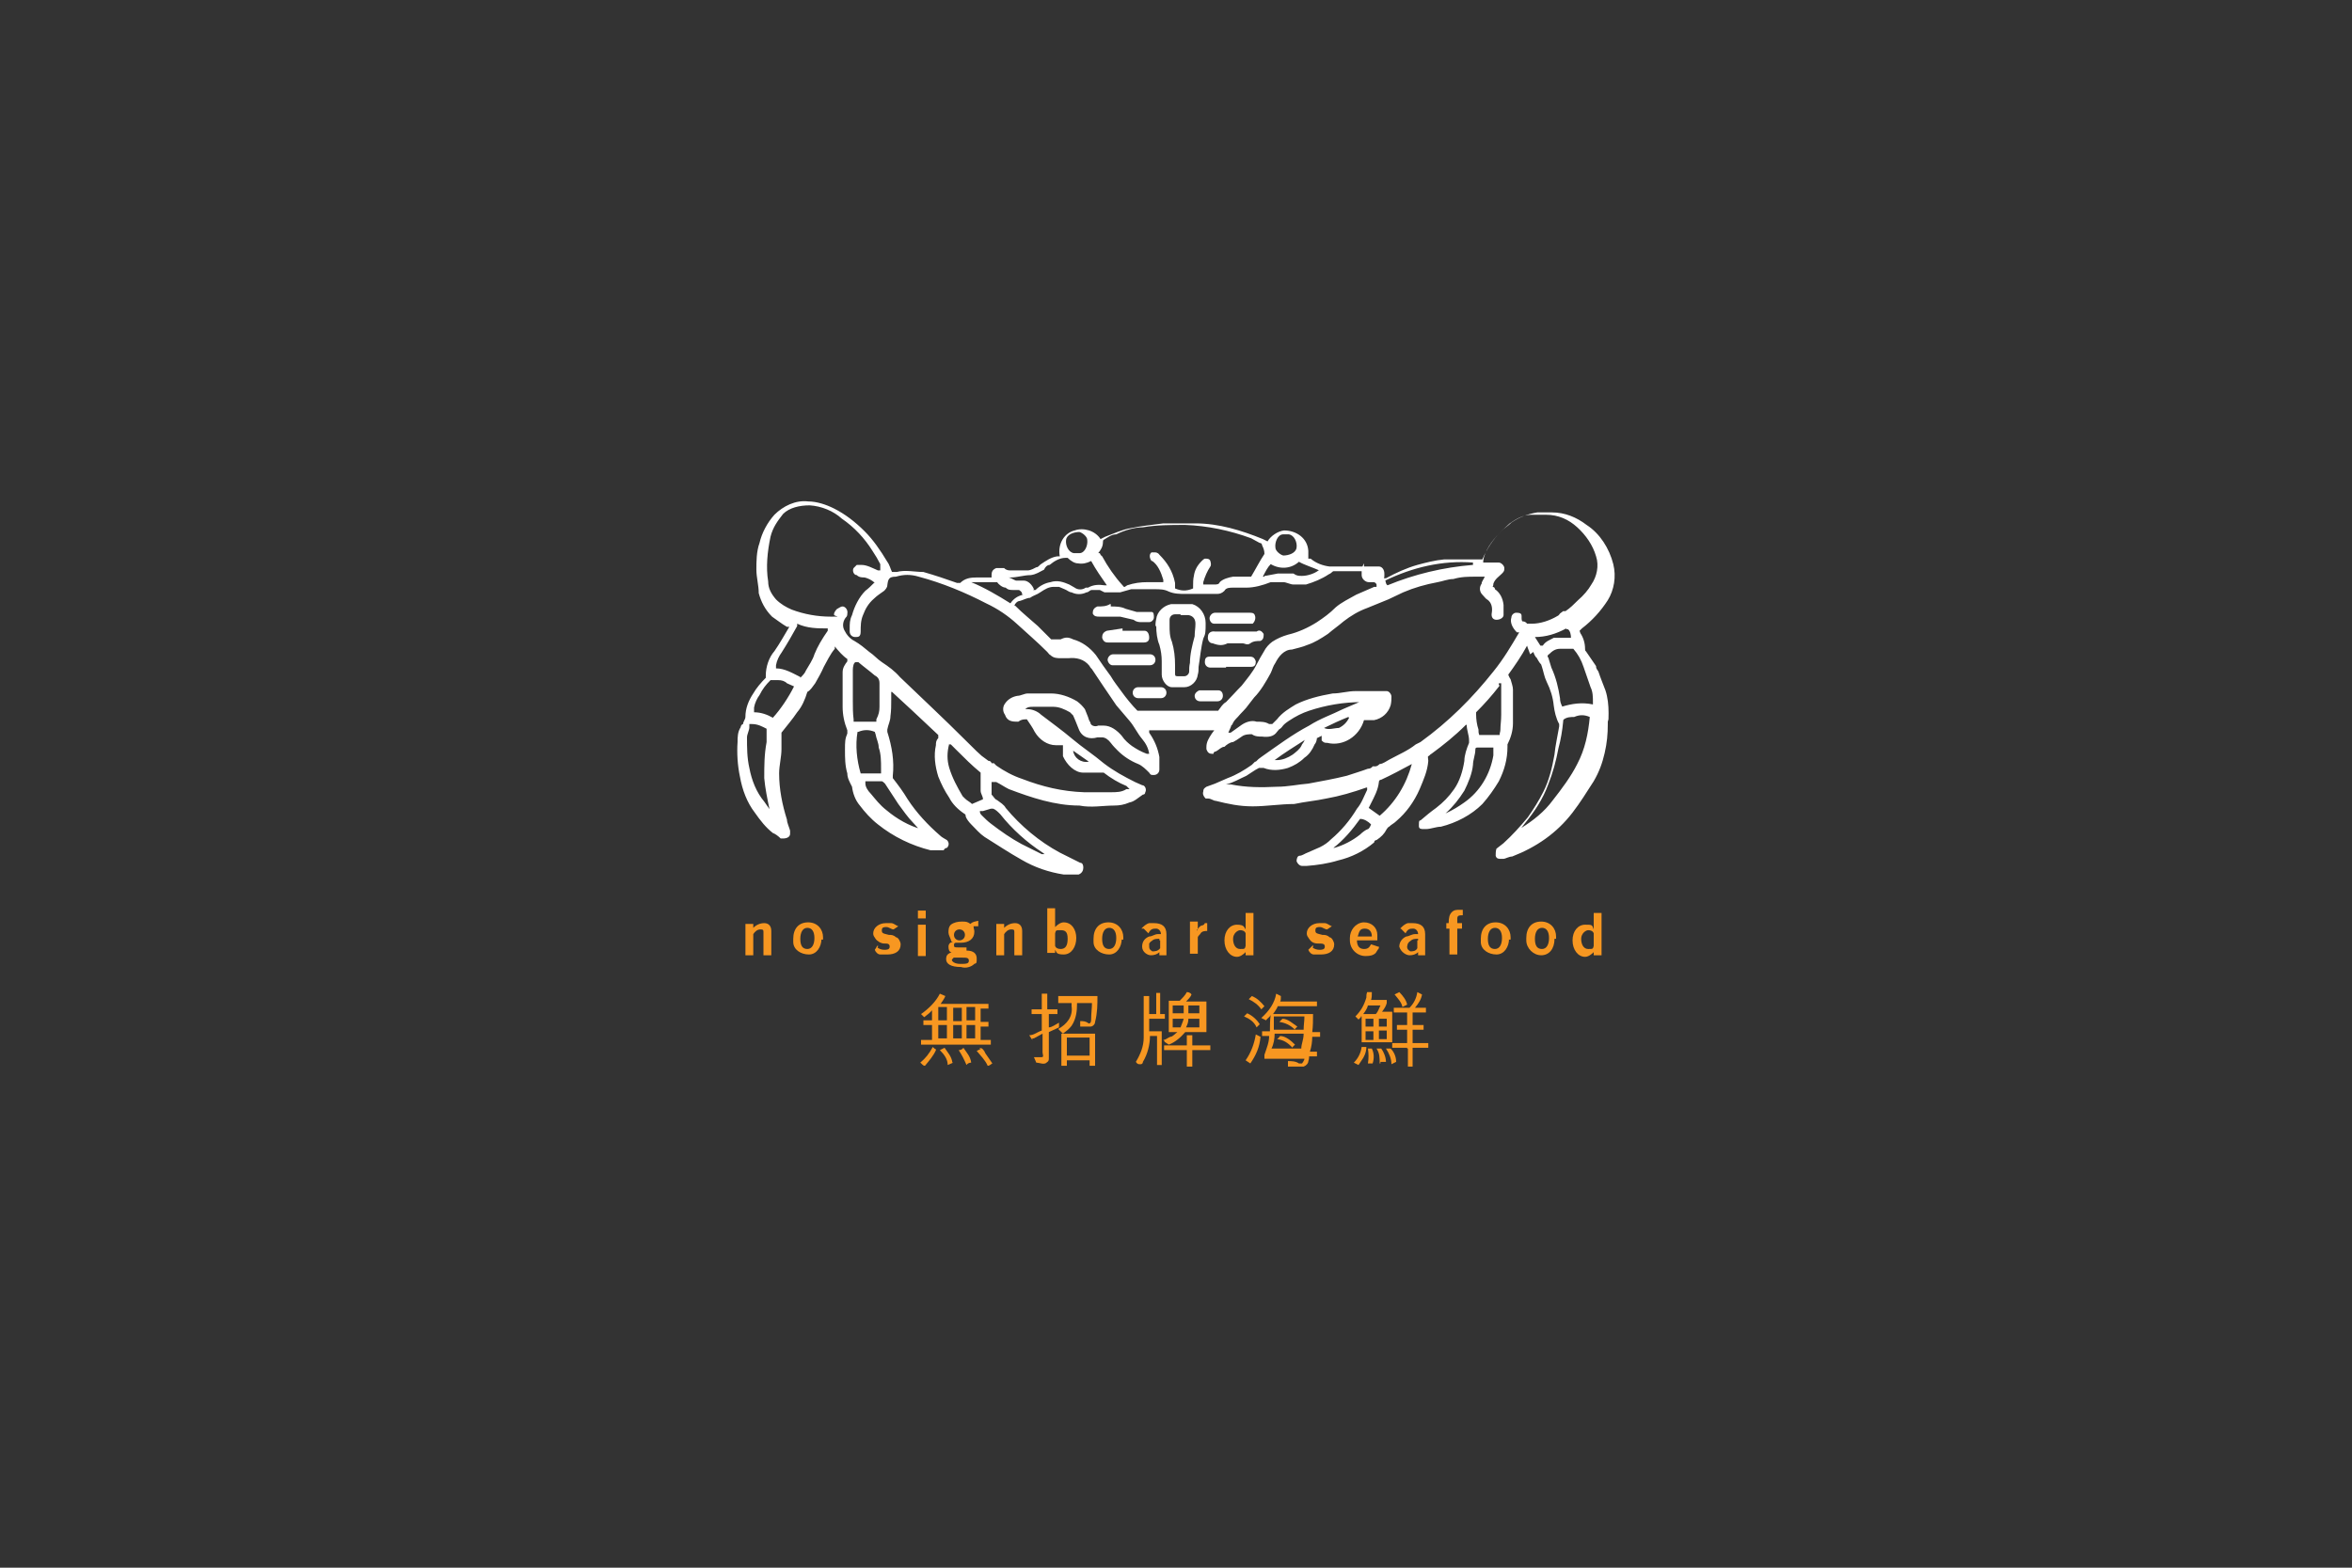 <svg xmlns="http://www.w3.org/2000/svg" id="Layer_1" data-name="Layer 1" width="300" height="200" viewBox="0 0 300 200"><rect x="0" y="0" width="300" height="200" fill="#333333" stroke="none"/><defs><style>      .cls-1 {        fill: #f79721;      }      .cls-1, .cls-2 {        stroke-width: 0px;      }      .cls-2 {        fill: #fff;      }    </style></defs><path class="cls-2" d="M194.78,82.37c-.7,1.3-1.6,2.6-2.4,3.7,0,0,.1.3.3.6.1.4.3.9.3,1.3v4.3c0,1-.3,1.9-.7,2.7v.3c0,1.6-.4,3-1.1,4.4-.6,1-1.3,2-2.1,2.9-1.4,1.4-3.3,2.4-5.3,2.9-.6,0-1.3.3-1.9.3h-.3c-.3,0-.6,0-.6-.4s0-.6.1-.7h.1c.7-.6,1.3-1.1,2-1.6.9-.7,1.6-1.4,2.3-2.4s1.1-2.3,1.3-3.6c0-.7.3-1.6.6-2.3v-.3c0-.7-.3-1.3-.3-2h-.1c-1.4,1.4-2.9,2.6-4.4,3.7-.1,0-.3.3-.4.3s0,.4,0,.6c-.1,1.3-.6,2.4-1.1,3.6-.7,1.6-1.7,3-3,4.1-.3.3-.6.4-.9.7,0,0-.1,0-.3.3-.3.6-.7,1-1.3,1.4,0,0-.3,0-.3.3-1.3,1.1-2.9,1.9-4.6,2.3-1.3.4-2.7.6-4,.7h-.6c-.3,0-.6-.3-.7-.6,0-.3.1-.7.4-.7s.7-.3,1-.4l1.6-.7c.6-.3,1-.6,1.4-1,1.3-1.1,2.4-2.4,3.3-3.9.6-.7.9-1.6,1.3-2.4v-.3h-.1c-1.7.6-3.4,1.1-5.1,1.4-1.4.3-2.7.4-4.1.7-1.7,0-3.6.3-5.3.3s-3.1-.3-4.7-.7c-.3,0-.6-.3-1-.3h-.3c-.3-.3-.4-.6-.3-.9,0-.3.1-.4.4-.6l1.1-.4,1.6-.7c1.1-.4,2.1-1,3.1-1.7l.4-.4h.1c.3-.3.4-.4.7-.6,2-1.4,4-2.9,6.1-4,1.4-.9,2.9-1.4,4.3-2.1l2.1-.9h.3c-2.3,0-4.6.4-6.7,1.1-.9.3-1.7.7-2.6,1.3s-.7.7-1.1,1c-.1,0-.3.3-.4.4-.4.6-1.1.7-1.9.6-.4,0-.9,0-1.3-.3-.4,0-.9,0-1.3.3s-.9.6-1.1.7c-.4,0-.9.4-1.1.6-.4,0-.7.4-1.1.6,0,0-.3,0-.3.3-.4,0-.7,0-.9-.6v-.3c0-.6.3-1.1.7-1.7l.3-.4h-8.3v.3c.7,1,1.1,2,1.3,3.1v1.6c0,.4-.3.7-.7.7s-.4,0-.6-.3h0c-.4-.4-.9-.9-1.4-1.1-1-.4-1.9-1-2.6-1.7-.3-.3-.6-.6-.9-1s-.7-.7-1.1-.7h-.6c-1,.3-2,0-2.4-1.1-.1-.3-.3-.7-.4-1l-.3-.7s-.3-.3-.4-.4c-.7-.4-1.4-.7-2.1-.7h-2.6c-.4,0-.7,0-1,.3h-.3.6c.6,0,1.3.3,1.7.7,1.3,1,2.7,2,4,3.1s2.7,2,4,3.1c1.3,1,2.6,1.7,4,2.4l.9.4c.4,0,.6.6.4.9,0,0,0,.3-.3.3-.6.4-1.1.9-1.7,1-.7.3-1.3.4-2,.4-1.4,0-2.9.3-4.4,0-3.1,0-6.1-1-9-2.1-.6-.3-1-.6-1.6-.9h-.6v1.6c.3.3.4.6.7.7.4.3.9.6,1.1,1,1.9,2.3,4.3,4.3,6.9,5.7l2.6,1.3c.3,0,.4.3.4.6s-.1.7-.6.9h-1.9c-1.9-.3-3.7-.9-5.4-1.9-1.6-.9-3.1-1.9-4.7-2.9-.6-.4-1.1-1-1.7-1.6-.3-.3-.6-.7-.7-1,0,0,0-.3-.1-.3-.9-.6-1.6-1.3-2-2.1-.6-.9-1-1.7-1.4-2.7-.4-1.3-.6-2.7-.3-4,0-.3,0-.6.3-.9v-.4l-3.3-3.1-2.6-2.4h-.1v1c0,.7,0,1.4-.1,2.1,0,.6-.3,1.1-.4,1.7v.3c.6,1.9.9,3.7.7,5.6v.3c.7.9,1.3,1.7,1.9,2.7,1.1,1.7,2.6,3.3,4.1,4.6.3.3.6.4.9.6.3.3.3.7,0,1,0,0-.3,0-.4.3h-1.7c-2.4-.6-4.7-1.7-6.7-3.3-.9-.7-1.7-1.6-2.3-2.4-.6-.7-.9-1.6-1-2.4h0c-.3-.6-.6-1.1-.6-1.7-.3-1-.3-2-.3-3s0-1.4.3-2.1v-.4c-.4-1-.6-2-.6-3v-4.4c0-.6.3-1,.6-1.4v-.3c-.6-.4-1.1-1-1.6-1.6v.3c-.6.7-1,1.6-1.4,2.3-.3.7-.7,1.4-1.1,2.1-.3.4-.6.9-1,1.1h0c-.3,1-.7,1.9-1.3,2.6-.6.9-1.3,1.7-2,2.6v2.1c0,1-.3,2.1-.3,3.1,0,2,.4,4,1,5.9,0,.4.3,1,.4,1.4v.4c0,.4-.4.6-.9.6h-.3c-.3-.3-.7-.6-1-.7-.9-.7-1.6-1.6-2.3-2.6-1-1.3-1.6-2.9-1.9-4.6-.3-1.4-.4-3-.3-4.4,0-.6,0-1.3.4-1.9,0,0,0-.3.3-.4,0-.3.3-.6.3-.9,0-1.1.4-2.1,1-3,.4-.7,1-1.4,1.6-2v-.3c0-1.1.4-2.3,1.1-3.1.7-1,1.3-2.1,1.9-3.1h-.3c-.7-.4-1.3-.9-1.9-1.3-.9-.9-1.4-1.9-1.7-3,0-1-.3-2-.3-3s0-2.3.4-3.4c.3-1.3,1-2.6,1.9-3.6,1.1-1.1,2.7-1.9,4.3-1.7,1.1,0,2.3.4,3.3.9,1.4.7,2.7,1.7,3.9,2.9,1.1,1.1,2,2.4,2.9,3.9.3.4.4.9.6,1.3h.6c1.1-.3,2.3,0,3.4,0,1.4.4,2.9.9,4.3,1.4h.4c.6-.6,1.3-.7,2.1-.7h1.9v-.3c0-.4.1-.7.6-.9h1c.3.3.6.3.9.3h2.1c.4,0,.9-.3,1.1-.4.3,0,.4-.3.6-.4.6-.4,1.3-.9,2.1-1h.3c-.3-1.6.6-3,1.9-3.3,1.1-.4,2.6,0,3.3,1.1l.6-.3c1.1-.4,2.1-.9,3.3-1.1,1.4-.3,2.7-.4,4.1-.6h4.1c3,0,5.9.9,8.6,2l.6.3c.4-.7,1.3-1.3,2.1-1.4,1.6,0,3,1,3.1,2.6v1h.3c.7.6,1.6.9,2.4,1h6.3c.4,0,.7.4.7.9v.3s0,.3-.1.3h.3c1.3-.7,2.6-1.3,4-1.7,1.1-.3,2.3-.6,3.4-.7h4.9c.6-1.4,1.4-2.6,2.4-3.6.4-.4.9-.7,1.3-1.1,1-.7,2.1-1.1,3.3-1.3h1.9c1.6,0,3.1.6,4.4,1.6,1.7,1.1,2.9,3,3.4,5,.4,1.6.1,3.3-.7,4.6-.9,1.4-2,2.6-3.3,3.6l-.3.3.1.3c.4.6.6,1.3.6,2,0,0,0,.3.1.3.4.6.9,1.3,1.3,1.9,0,.3.1.4.3.7.3.9.6,1.6.9,2.4.3.9.4,1.9.4,2.9s0,.7-.1,1.1v.3c0,1.3-.1,2.4-.4,3.7-.3,1.3-.7,2.4-1.4,3.6-.9,1.4-1.7,2.7-2.7,4-2,2.6-4.6,4.4-7.7,5.6-.4,0-.9.3-1.1.3h-.3c-.3,0-.6,0-.7-.4,0-.3,0-.6.1-.9l.9-.7c1.1-1,2.1-2.1,3.1-3.3.7-1,1.4-2.1,2-3.3.7-1.4,1.1-3,1.4-4.7.1-1.1.4-2.4.6-3.6v-.3c-.4-.7-.6-1.6-.7-2.4-.1-1-.4-2-.9-3-.3-.6-.4-1.3-.6-1.9l-.1-.3c-.3-.3-.4-.6-.6-.9-.1,0-.3-.4-.4-.7l-.4.3-.3-.8-.1-.3ZM167.98,94.07h0c0,.3-.1.7-.3.9-.3.7-.7,1.3-1.3,1.7-.6.6-1.3,1-2.1,1.3-1,.3-2.1.4-3.1,0h-.6c-.6.3-1.1.7-1.6,1-.9.4-1.7.9-2.6,1.1h-.3.9c2,.4,3.9.4,5.9.3,1.4,0,2.7-.3,4-.4,1.6-.3,3.3-.6,4.9-1,.9-.3,1.9-.6,2.7-.9.1,0,.4,0,.6-.3h.3c.1,0,.3,0,.6-.3.4,0,.9-.4,1.3-.6,1.1-.6,2.3-1.1,3.3-1.9h0l.6-.3c3.6-2.6,6.6-5.6,9.3-9,1.3-1.6,2.3-3.3,3.3-5h-.3c-.6-.6-.9-1.3-.7-1.9,0-.3.3-.6.6-.6s.7,0,.7.4v.3s0,.3.1.4c.1,0,.4,0,.6.3h.6c1.1,0,2.3-.4,3.3-1,0,0,.1,0,.3-.3l.4-.3h.3c.6-.4,1.1-.9,1.6-1.4.7-.6,1.3-1.3,1.7-2,.7-1,1-2.4.6-3.6-.4-1.4-1.3-2.7-2.4-3.7s-2.4-1.6-4-1.6h-1.9c-1,0-2,.6-2.7,1.1-.3.3-.7.6-1,.9-1,1-1.9,2.1-2.3,3.4,0,0-.1.4-.1.7h2c.3,0,.7.4.7.7s0,.4-.3.7c-.4.4-.9.7-1.1,1.3,0,0,0,.3-.1.4,0,0,.3,0,.3.3.6.4,1,1.1,1.1,2v1.3c0,.3-.4.6-.9.6s-.7-.4-.6-.9h0c.1-.6,0-1.3-.6-1.7-.1,0-.4-.4-.6-.6-.4-.4-.4-1-.1-1.4,0-.3.3-.6.4-.9h-1.1c-1,0-1.9,0-2.9.3-.7,0-1.4.3-2,.4-1.6.3-3,.7-4.4,1.3l-1.9.9-2.7,1.1c-1.1.4-2.1,1-3,1.7-.7.6-1.3,1-2,1.6-.9.6-1.7,1.1-2.6,1.4-.7.3-1.3.4-2,.6-1,0-1.7.9-2.1,1.7-.3.4-.4.9-.6,1.3-.6,1.1-1.3,2.3-2.1,3.1l-.7.9c-.4.6-1,1.1-1.4,1.6-.3.3-.6.6-.7,1h-.1c-.1.4-.3.7-.4,1h.3l1.4-1c.6-.4,1.3-.6,1.9-.4.6,0,1.1,0,1.6.3h.4l.6-.6c.7-.9,1.6-1.4,2.4-1.9,1.4-.7,3-1.1,4.7-1.4,1,0,1.9-.3,2.9-.3h4c.3,0,.6.4.6.7s0,.7-.1,1.1c-.3,1-1.1,1.7-2.1,1.9h-1.3c-.6,2.1-2.7,3.4-4.7,2.9-.3,0-.4,0-.7-.3h0v-.6l-.6.3v-.1ZM112.28,72.57h0v-.6c-.3-.6-.6-1.1-1-1.7-1-1.6-2.3-3-3.9-4.1-1.1-1-2.6-1.6-4.1-1.7-1.3,0-2.6.3-3.4,1.1-.7.9-1.3,1.7-1.6,2.9-.4,1.9-.6,3.9-.3,5.7,0,.9.4,1.6,1,2.3.6.6,1.3,1,2,1.3,1.6.6,3.3.9,5,.9s.3,0,.4-.3c0-.3.3-.6.4-.7.1,0,.4-.3.7-.3s.7.4.6.9c0,0,0,.3-.1.4-.4.4-.6,1.1-.3,1.7.3.6.7,1.1,1.3,1.4.7.4,1.3.9,1.9,1.4.6.4,1,.9,1.6,1.3.9.6,1.6,1.1,2.3,1.9,2.7,2.6,5.6,5.3,8.3,8s2,1.9,3,2.7c.1,0,.3,0,.4.3h.3l.3.3c1,.7,2.1,1.3,3.3,1.7,2.6,1,5.1,1.6,7.9,1.7h3.4c.7,0,1.4,0,2-.4h.4l-.4-.4c-1-.4-2-1-2.9-1.7h-2.6c-1.1,0-2.1-1-2.6-2.1v-1.4h-.9c-1.1,0-2.1-.7-2.7-1.7-.3-.6-.6-1-1-1.6h-.1c-.3,0-.6,0-1,.3-.7,0-1.4,0-1.7-.9-.3-.4-.3-1,0-1.4.4-.6,1-.9,1.6-1,.4,0,.9-.3,1.3-.3h3c1.1,0,2.3.4,3.3,1,.4.3.7.6,1,1,.1.3.3.7.4,1s.1.4.3.7c0,.4.6.6,1,.4h.7c.9,0,1.7.6,2.3,1.3.4.6.9,1,1.3,1.3.6.4,1.1.7,1.9,1h.3c-.1-.7-.4-1.3-.9-1.9-.6-.7-1-1.6-1.6-2.3s-1.1-1.3-1.7-2c-1.1-1.6-2.1-3.1-3.1-4.6,0,0-.3-.3-.3-.4-.7-.9-1.7-1.1-2.7-1h-1c-.4,0-.9,0-1.3-.4-.1,0-.3-.3-.4-.4-1.3-1.3-2.6-2.4-3.9-3.6-1.1-1-2.4-1.9-3.9-2.6-2.7-1.4-5.6-2.6-8.6-3.4-1-.3-1.9-.3-2.9,0-.9,0-1,.3-1.1,1.1,0,.3-.3.6-.4.7-.4.3-.9.6-1.3,1-.7.6-1.1,1.3-1.4,2.1-.3.7-.3,1.4-.3,2.1s-.3.7-.7.7-.7-.3-.7-.7v-.4c0-.6,0-1.1.3-1.7.3-1.1.9-2.3,1.7-3.1.4-.3.7-.6,1.1-1h.1c-.4-.4-.9-.6-1.3-.7-.3,0-.7,0-1-.3-.4,0-.6-.6-.4-.9l.4-.4h.6c.7,0,1.4.4,2.1.7h.3v-.2ZM173.98,72.87h-3.9c-.1,0-.3.3-.6.4-.9.6-1.9,1-2.9,1.3h-1.6c-.4,0-.9-.3-1.3-.3h-1.6c-1,.4-2.1.7-3.1.7h-1.7c-.4,0-.9,0-1.1.4-.3.3-.6.4-.9.4h-4.1c-.7,0-1.4,0-2.1-.3-.6-.3-1.1-.3-1.9-.3h-2.9l-1.4.4h-2l-.6-.3h-1c-.3,0-.4.3-.7.3-.6.3-1.3.3-1.9,0-.3,0-.6-.3-.9-.4l-.7-.3h-.7c-.6,0-1.1.3-1.7.7-.4.3-.9.4-1.3.7-.4,0-.9.3-1.3.4-.3,0-.6.3-.7.6h.1c1,1,1.9,1.7,2.9,2.6l1.7,1.7h1.2c.6-.3,1-.3,1.6,0,1.1.3,2.1,1,2.9,2,.6.9,1.3,1.9,1.9,2.7.4.7.9,1.3,1.4,2s1.3,1.7,2,2.4h10.3c.3-.4.6-.9,1-1.1.7-.7,1.3-1.4,2-2.1.7-.9,1.4-1.7,1.9-2.7.3-.6.6-1.1.9-1.6.3-.6.7-1,1.1-1.3.6-.4,1.3-.7,2-.9,1.3-.3,2.6-.9,3.7-1.6.9-.6,1.6-1.1,2.4-1.9.7-.6,1.7-1.1,2.6-1.6l2.3-1h.3v-.3s-.1-.3-.4-.3h-.6c-.4,0-.9-.4-.9-.9v-.9l.3-.6v1ZM140.28,70.57s.1.3.3.4c.7,1.3,1.6,2.6,2.6,3.7.3.3.1.3.6,0,.9-.3,1.7-.4,2.6-.4h2v-.3c-.3-1-.7-1.9-1.4-2.4h-.1c-.3-.4-.3-.9,0-1.1h.4c.1,0,.4,0,.6.3,1,1,1.7,2.1,2,3.6v.7c.7.3,1.4.4,2.3,0v-.3c0-.4,0-.9.1-1.3.1-.7.4-1.3,1-1.9,0,0,.3-.3.4-.3.3,0,.6,0,.7.3s.1.6,0,.7c-.4.6-.7,1.3-.9,2v.3h1.4c.3,0,.6,0,.7-.3.4-.4,1.1-.6,1.7-.7h2.3c.6-1,1.1-2,1.7-2.9,0-.4-.1-.7-.3-1.1,0,0,0-.3-.3-.3l-1.1-.6c-2.7-1-5.6-1.6-8.4-1.7-1.9,0-3.6,0-5.4.3-1.1,0-2.4.4-3.4.9-.6,0-1.1.4-1.6.7,0,0-.1,0-.1.3,0,.6-.3,1-.6,1.4h.3s-.1,0-.1,0ZM193.88,105.67h.1c1.6-1,3-2.1,4.1-3.6,1.1-1.4,2.3-3,3.1-4.6,1-1.9,1.4-3.9,1.6-6h0c-.7-.3-1.3-.3-2,0-.4,0-.9,0-1.3.3,0,0-.1,0-.1.3-.1,1.1-.3,2.3-.6,3.4-.3,1.6-.7,3.1-1.3,4.6-.7,1.9-1.7,3.4-3,5l-.7.9h0v-.2l.1-.1ZM199.18,90.17c1.3-.4,2.6-.6,4-.3h0v-.3c0-.6,0-1.3-.3-1.9-.3-.9-.6-1.7-.9-2.6-.3-.9-.7-1.6-1.3-2.3h-1.7c-.6,0-1,.3-1.4.7-.1,0-.3.3-.1.4.1.4.3.9.4,1.3.6,1.3.9,2.6,1.1,3.9,0,.4.1.7.3,1.1,0,0-.1,0-.1,0ZM131.78,75.27h.3c.6-.6,1.3-.9,1.9-1,.9-.3,1.7,0,2.4.3l.7.4c.4.3,1,.3,1.4,0h.3c.7-.4,1.4-.4,2.1-.3h.3c-.7-1-1.4-2-2-3.1h0c-.6.3-1.1.4-1.7.3-.4,0-.9-.3-1.3-.7h-.3c-.7,0-1.4.4-2,.9-.3,0-.6.3-.7.6-.6.3-1,.6-1.7.7-.9,0-1.7.3-2.6.3h-.3c.3,0,.7.3,1,.4h1c.6,0,1.1.6,1.3,1.1v.3-.3h0l-.1.1ZM102.08,86.47c.3-.3.6-.6.7-.9.4-.7.9-1.4,1.1-2.1.4-1,1-2,1.7-3v-.3c-1.3,0-2.6,0-3.9-.6v.3c-.6,1.1-1.3,2.3-2,3.4-.3.4-.6,1-.7,1.6v.4c1.1,0,2.1.6,3.1,1.1h0v.1ZM111.78,92.07v-.3c.3-.6.4-1,.4-1.6v-3c0-.5-.2-.8-.6-1-.7-.6-1.4-1.1-2.1-1.7h-.3c-.3,0-.4.6-.4,1v4c0,.7,0,1.6.1,2.3v.3h2.9ZM98.18,103.37h0c-.3-1.4-.6-2.9-.7-4.1,0-1.6,0-3,.3-4.6v-1.7c-.6-.3-1.1-.6-1.9-.6h-.3v.4c0,.4-.3.9-.3,1.3,0,1.3,0,2.6.3,3.9.3,1.6.9,3.1,1.9,4.3l.7,1h.3-.1l-.2.1ZM121.08,94.87h0c-.3,1.1-.3,2.1,0,3.1.4,1.3,1,2.4,1.7,3.6l.3.3c.3.3.6.4.9.7l.7-.3.7-.3c0-.4-.3-.7-.3-1.1v-2.3c-1.1-.9-2.1-1.9-3.1-2.9l-.7-.7h-.2v-.1ZM184.28,103.77h.1c.9-.4,1.7-.9,2.4-1.4,2-1.4,3.3-3.6,3.7-6v-1h-2c-.2,0-.3,0-.3.3,0,.6-.3,1.3-.3,1.9-.1,1.1-.6,2.3-1.1,3.3-.7,1.1-1.4,2-2.4,2.9v.3h-.1s0-.3,0-.3ZM180.18,97.47h-.1c-1.3.7-2.6,1.4-3.9,2,0,0-.3,0-.3.3-.1,1-.6,1.9-1,2.7l-.3.6,1.4,1c2-1.7,3.4-4,4.1-6.6h.1ZM96.18,90.87c.9,0,1.7.3,2.4.7,1-1.1,2-2.6,2.7-4l-.9-.4c-.3-.3-.7-.4-1.1-.4h-1c-.6.6-1,1.1-1.4,1.9-.3.4-.6,1-.7,1.6v.9h0s0-.3,0-.3ZM191.28,87.47h0c-1,1.3-2,2.4-3,3.4v.3c0,.6.1,1.3.3,1.9,0,.3,0,.4.1.7h2.6c0-.3.1-.4.1-.7,0-.6.1-1.1.1-1.9v-4h-.3v.2l.1.1ZM109.38,93.37c-.3,1.7-.1,3.6.4,5.3h2.6v-.6c0-.9,0-1.9-.3-2.7,0-.6-.3-1.1-.4-1.7l-.1-.3c-.7-.3-1.4-.3-2.1,0h-.1ZM117.48,106.07l-1-1.1c-.7-.7-1.3-1.6-1.9-2.4-.6-.9-1.1-1.7-1.7-2.6,0,0-.3-.3-.4-.3h-2.1v.3c0,.4.3.9.7,1.3.6.7,1.1,1.4,2,2.1,1.3,1.1,2.9,2,4.4,2.4h0s0,.3,0,.3ZM133.38,109.07h0l-.4-.3c-2-1.3-3.9-3-5.4-4.9-.3-.3-.6-.6-.9-.7h-.3l-1,.3h-.4c0,.3.1.4.3.6.3.3.7.7,1.1,1,1.3,1,2.6,1.9,3.9,2.6l2.6,1.3h.6-.1v.1ZM187.88,71.77c-3.9-.3-7.7.6-11.2,2.3.1,0,0,.4.3.6,3.4-1.4,7.1-2.3,10.9-2.6,0,0,0-.3,0-.3ZM161.28,73.47h.1l1.6-.3h2c.4.3.7.3,1.1.3.7,0,1.6-.3,2.1-.7h.1c-.9-.4-1.9-.7-2.6-1.1-1,.9-2.4,1-3.6.3-.4.4-.7,1-1,1.6h.2v-.1ZM130.38,75.87c0-.3-.1-.4-.4-.6h-.7c-.4,0-.7,0-1-.3-.4,0-.9-.4-1.1-.7h-3.3c1.7.7,3.4,1.7,5,2.7.4-.6,1-1,1.7-1.1,0,0-.2,0-.2,0ZM163.68,68.17c-.7,0-1.1,1-1,1.7,0,.4.6.9,1,1,.7,0,1.6-.3,1.7-1s-.3-1.6-1-1.7h-.7ZM137.68,70.57c.7,0,1.1-1,1-1.7,0-.4-.6-.9-1-1-.7,0-1.6.3-1.7,1s.3,1.6,1,1.7c0,0,.7,0,.7,0ZM170.18,108.17h0c1.1-.3,2.3-.9,3.3-1.7.3-.3.7-.6,1-.7.1,0,.3-.3.4-.6-.4-.4-.9-.7-1.4-.7-1,1.4-2.1,2.7-3.4,3.7h.1ZM199.78,80.17c-1.3.7-2.6,1.1-4,1.1l.7,1.1h.3c.4-.6.9-.7,1.4-1h2.2c0-.4-.1-.9-.4-1.1h-.2v-.1ZM166.48,94.37c-1.4.9-2.7,1.7-3.9,2.6h.3c.7,0,1.4-.3,2-.7.4-.3.9-.7,1.1-1.1.1-.3.3-.4.4-.7h0l.1-.1ZM171.98,91.47c-1,.4-2.1.9-3.1,1.4.6.3,1.3,0,1.9,0,.6-.3,1-.7,1.3-1.3h0l-.1-.1ZM136.88,95.77c.1.9,1,1.6,2,1.4l-2-1.4Z"></path><path class="cls-2" d="M147.38,80.07c0-.4,0-.7.1-1.1.1-.9.9-1.7,1.9-1.9h2.7c1,.3,1.7,1.3,1.7,2.4s0,1.4-.3,2c-.3,1.1-.4,2.4-.6,3.6,0,.3,0,.7-.1,1-.1.9-.9,1.6-1.7,1.6h-1.6c-.7,0-1.3-.9-1.3-1.6v-1.7c0-.7-.1-1.4-.3-2.1-.3-.7-.4-1.6-.4-2.4h-.1v.2ZM150.58,78.37h-.7c-.4,0-.7.3-.7.7v.7c0,.7,0,1.4.3,2.1.3,1,.4,2,.4,3v1c0,.3,0,.4.3.4h.9c.3,0,.6-.3.6-.6s0-.7.1-1.1c0-1.1.3-2.3.6-3.4,0-.6.1-1,.1-1.6s-.3-1-.9-1.1h-1v-.1Z"></path><path class="cls-2" d="M141.68,77.37c.6,0,1.3,0,1.9.3l1.4.4h1.9c.3,0,.3.4.3.7s-.3.6-.6.6h-.9c-.4,0-.7,0-1.1-.3l-1.7-.4h-2.6c-.4,0-.7,0-.9-.4,0-.4.1-.7.6-.9h0c.6,0,1.1,0,1.6-.3h.1v.3Z"></path><path class="cls-2" d="M158.28,82.07h-1.7c-.6.3-1.1.3-1.9,0-.4,0-.7-.4-.6-.9,0-.4.4-.7.9-.6h5.3c.4-.3.7,0,.9.3h0c0,.4,0,.7-.4.9h0c-.4,0-.9,0-1.3.3s-.7,0-1,0h-.2Z"></path><path class="cls-2" d="M156.38,85.17h-2c-.4,0-.7-.3-.7-.7h0c0-.4.1-.7.6-.7h5c.4,0,.7,0,.9.6h0c0,.4-.1.7-.6.7h-3.2v.1Z"></path><path class="cls-2" d="M145.88,84.87h-4c-.3,0-.6-.4-.6-.7s.3-.7.7-.7h4.7c.4,0,.7.3.7.7h0c0,.4-.3.7-.7.7h-.9.1Z"></path><path class="cls-2" d="M143.08,80.47h2.9c.4,0,.6.4.6.9s-.4.6-.7.6h-4.4c-.4,0-.7,0-.9-.6,0-.4.1-.7.6-.9h0l2-.3h0v.3h-.1Z"></path><path class="cls-2" d="M157.28,78.17h2.1c.3,0,.6,0,.7.4.1.3,0,.7-.3,1h-4.9c-.4,0-.6-.4-.6-.7s.3-.7.7-.7h2.3-.1.1Z"></path><path class="cls-2" d="M146.58,89.07h-1.4c-.4,0-.7-.3-.7-.7h0c0-.4.3-.7.7-.7h2.9c.4,0,.7.3.7.7s-.3.7-.7.7h-1.5Z"></path><path class="cls-2" d="M154.18,89.47h-1.1c-.4,0-.7-.3-.7-.7h0c0-.3.3-.6.6-.7h2.4c.4,0,.6.3.6.7h0c0,.4-.3.7-.7.7h-1.1.1-.1Z"></path><path class="cls-1" d="M96.08,118.37c.4-.4.9-.6,1.4-.6s.9.3.9,1v3.1h-1v-2.9c0-.3,0-.4-.4-.4s-.7.3-.9.6v2.7h-1v-4h1v.6h0v-.1Z"></path><path class="cls-1" d="M104.78,119.77c0,1-.6,2-1.6,2s-2-.6-2-1.6v-.4c0-1.3.7-2.1,1.9-2.1s1.9.9,1.9,1.9v.3h-.2v-.1ZM102.08,119.77c0,.9.3,1.3.9,1.3s.9-.6.9-1.4-.3-1.3-.9-1.3-.9.6-.9,1.4h0Z"></path><path class="cls-1" d="M111.78,120.77c.3.3.7.4,1,.4s.7,0,.7-.4-.3-.4-.7-.4-.9-.3-1.1-.6-.3-.4-.3-.7c0-.7.7-1.3,1.6-1.3h.7c.3,0,.6.3.9.4l-.6.4h0c-.3,0-.6-.3-.9-.3s-.6,0-.6.4.1.4.9.6c.3,0,.6,0,.9.3.3,0,.6.6.6.9,0,.9-.7,1.3-1.7,1.3s-.6,0-.9,0-.6-.3-.7-.6l.4-.6v.3h-.2v-.1Z"></path><path class="cls-1" d="M118.08,116.17v1h-1v-1h1ZM118.08,117.97v4h-1v-4h1Z"></path><path class="cls-1" d="M123.28,121.27c.9,0,1.3.4,1.3,1s0,.6-.3.7c-.4.4-1.1.6-1.7.4-1.3,0-1.9-.4-1.9-1s.3-.7.7-.9c-.3,0-.4-.3-.4-.7s.3-.6.6-.6c0,0-.3,0-.3-.3-.1-.3-.3-.6-.3-.9s0-.7.3-1c.4-.3.9-.4,1.4-.4s.7,0,1.1.3c.3-.3.6-.3,1-.4h0v.7h-.6c0,.3.1.4.1.7,0,.9-.7,1.4-1.7,1.4h-.6c-.1,0-.3,0-.3.3s.1.3.6.3h1v.3h0v.1ZM121.38,122.37c0,.3.4.6,1.1.6s1.1,0,1.1-.4-.3-.4-.9-.4h-1c-.1,0-.3.3-.3.4h-.1v-.2h.1ZM121.68,119.27c0,.4.3.7.7.7s.7-.3.7-.7h0c0-.4-.3-.7-.7-.7s-.7.3-.7.7Z"></path><path class="cls-1" d="M128.08,118.37c.4-.4.9-.6,1.4-.6s.9.3.9,1v3.1h-1v-2.9c0-.3,0-.4-.4-.4s-.7.3-.9.6v2.7h-1v-4h1v.6h0v-.1Z"></path><path class="cls-1" d="M134.58,116.17v2.1c.3-.3.7-.6,1.1-.6,1,0,1.6.9,1.6,2s-.6,2.1-1.6,2.1-.9-.3-1.1-.6v.4h-1v-5.7h1s0,.3,0,.3ZM134.58,120.67c.1.3.4.4.7.4.6,0,.9-.4.9-1.3s-.3-1.1-.9-1.1-.6,0-.7.4v1.7h0v-.1Z"></path><path class="cls-1" d="M143.08,119.77c0,1-.6,2-1.6,2s-2-.6-2-1.6v-.4c0-1.3.7-2.1,1.9-2.1s1.9.9,1.9,1.9v.3h-.2v-.1ZM140.58,119.77c0,.9.3,1.3.9,1.3s.9-.6.9-1.4-.3-1.3-.9-1.3-.9.6-.9,1.4h0Z"></path><path class="cls-1" d="M145.58,118.47c.3-.3.6-.6,1-.7h.6c1,0,1.6.4,1.6,1.4v2.7h-.9v-.4c-.3.3-.7.4-1.1.4s-1.1-.4-1.1-1.1.4-1.1.9-1.3c.4,0,.7-.3,1.1-.3h.4c0-.4-.3-.7-.6-.7h0c-.4,0-.7,0-1,.6l-.6-.6h-.3ZM147.88,119.77c-.4,0-.7,0-1,.3,0,0-.1,0-.3.3v.4c0,.3.1.4.4.6h0c.3,0,.7,0,1-.4v-1h-.1v-.2Z"></path><path class="cls-1" d="M152.68,118.77h0c.1-.3.3-.6.6-.7,0,0,.3,0,.4-.3h.3v1h0c-.3,0-.7,0-.9.4,0,0-.3.3-.3.4v2.1h-1v-4.1h1v1h-.1v.2Z"></path><path class="cls-1" d="M159.88,116.17v5.7h-1v-.4c-.3.3-.7.6-1.1.6-.9,0-1.6-.9-1.6-2.1s.7-2,1.6-2,.9.3,1.1.6v-2.1h1s0-.3,0-.3ZM158.88,119.07c-.1-.3-.4-.4-.7-.4s-.9.4-.9,1.1.3,1.3.9,1.3.6,0,.7-.4v-1.7h0v.1Z"></path><path class="cls-1" d="M167.28,120.77c.3.3.7.4,1,.4s.7,0,.7-.4-.3-.4-.9-.4-.9-.3-1.1-.6-.3-.4-.3-.7c0-.7.7-1.3,1.6-1.3h.7c.3,0,.6.3.9.4l-.6.4h0c-.3,0-.6-.3-.9-.3s-.6,0-.6.4.1.4.9.6c.3,0,.6,0,.9.3.3,0,.6.6.6.9,0,.9-.7,1.3-1.7,1.3s-.6,0-.9,0-.6-.3-.7-.6l.6-.6v.3h-.2v-.1Z"></path><path class="cls-1" d="M175.88,120.97s-.3.4-.4.6c-.3.3-.7.4-1.3.4-1.1,0-2-.9-2-2v-.3c0-1,.7-1.9,1.7-2h.1c1,0,1.7.7,1.7,1.6v.7h-2.6c0,.7.3,1.1.9,1.1s.7-.3.9-.6l.9.3h.1s0,.2,0,.2ZM174.98,119.47c0-.6-.3-1-.9-1s-.7.3-.9,1h1.8Z"></path><path class="cls-1" d="M178.58,118.47c.3-.3.6-.6,1-.7h.6c1,0,1.6.4,1.6,1.4v2.7h-.9v-.4c-.3.3-.7.4-1.1.4s-1.1-.4-1.3-1.1c0-.6.4-1.1.9-1.3.3,0,.7-.3,1.1-.3h.4c0-.4-.3-.7-.6-.7h0c-.4,0-.7,0-1,.6l-.6-.6h-.1ZM180.88,119.77c-.4,0-.7,0-1,.3,0,0-.1,0-.3.3,0,0-.1.3-.1.4,0,.3.1.4.4.6h0c.3,0,.7,0,.9-.4v-1h.1v-.2Z"></path><path class="cls-1" d="M184.78,117.77c0-.7.1-1.1.4-1.4s.6-.3,1-.3h.4v.7h-.1c-.3,0-.6,0-.6.4v.6h.6v.7h-.6v3.3h-1v-3.3h-.4v-.7h.4-.1Z"></path><path class="cls-1" d="M192.48,119.77c0,1-.6,2-1.6,2s-2-.6-2-1.6v-.4c0-1.3.7-2.1,1.9-2.1s1.9.9,1.9,1.9v.3h-.2v-.1ZM189.78,119.77c0,.9.3,1.3.9,1.3s.9-.6.9-1.4-.3-1.3-.9-1.3-.9.6-.9,1.4h0Z"></path><path class="cls-1" d="M198.28,119.77c0,1.3-.7,2.1-1.7,2.1s-1.9-.9-1.9-1.9v-.3c0-1.3.7-2.1,1.9-2.1s1.9.9,1.9,1.9v.3h-.2ZM195.78,119.77c0,.9.3,1.3.9,1.3s.9-.6.9-1.4-.3-1.3-.9-1.3-.9.6-.9,1.4h0Z"></path><path class="cls-1" d="M204.28,116.17v5.7h-1v-.4c-.3.3-.7.6-1.1.6-.9,0-1.6-.9-1.6-2.1s.7-2,1.6-2,.9,0,1.1.6v-2.1h1s0-.3,0-.3ZM203.28,119.07c-.1-.3-.4-.4-.7-.4s-.9.4-.9,1.1.3,1.3.9,1.3.6,0,.7-.4v-1.7h0v.1Z"></path><path class="cls-1" d="M119.38,133.97c-.3.7-.9,1.4-1.4,2-.3,0-.4-.3-.6-.4.7-.6,1.1-1.1,1.6-2,0,0,.3.3.4.3h0v.1ZM118.98,128.77c-.3.4-.7.7-1.1,1l-.4-.4c1-.7,1.9-1.6,2.4-2.6l.7.3c-.1.3-.4.7-.6,1h6.1v.6h-1v1.7h1v.6h-1v1.7h1.3v.6h-8.9v-.6h1.4v-1.9h-1.1v-.6h1.1v-1.4s.1,0,.1,0ZM120.78,128.47h-1.1v1.7h1.1v-1.7ZM120.78,130.77h-1.1v1.7h1.1v-1.7ZM121.58,135.57l-.7.3c0-.7-.4-1.3-1-1.9l.6-.3c.4.6.9,1.1,1,1.9h.1ZM122.68,130.77h-1.1v1.7h1.1v-1.7ZM122.68,130.27v-1.7h-1.1v1.7h1.1ZM122.28,133.97c.1,0,.4,0,.6-.3.4.6.9,1.1,1,1.9-.1,0-.4,0-.6.3-.3-.7-.6-1.3-1-1.9ZM124.38,128.47h-1.1v1.7h1.1v-1.7ZM123.28,130.77v1.7h1.1v-1.7h-1.1ZM124.98,133.67c.3,0,.6.4.7.7.3.4.6.9.9,1.3-.1,0-.3.3-.6.3-.3-.7-.9-1.3-1.4-1.9h0l.6-.3h-.2v-.1Z"></path><path class="cls-1" d="M131.68,132.67s-.3-.4-.4-.6c.6,0,1-.4,1.6-.6v-2.1h-1.3v-.6h1.3v-2h.7v2h1.3v.6h-1.1v1.7h0c.4,0,.9-.4,1.3-.6v.6l-1.3.6v3.3c0,.3,0,.4-.3.6-.3.3-.9,0-1.3,0l-.3-.7h1c.3,0,.1-.4.1-.6v-2.4l-1.1.6h-.2v.2ZM134.98,127.07h5c0,1.1,0,2.1-.3,3.3,0,.3-.3.6-.6.6h-1.3v-.7c.4,0,.7,0,1.1.3.3,0,.3-.4.3-.6,0-.7.1-1.3.1-2h-1.9c0,1-.1,2-.7,2.9-.3.4-.7.7-1.1,1l-.6-.6c1.1-.6,1.9-1.6,1.7-2.9v-.4h-1.7v-.7h-.1.1v-.2ZM138.98,135.27h-2.9v.7h-.7v-4.1h4.3v4.1h-.7v-.7h0ZM136.08,132.37v2.3h2.9v-2.3s-2.9,0-2.9,0Z"></path><path class="cls-1" d="M147.98,126.67v2.7h.6v.6h-2v1.6h1.6v4.3h-.6v-3.7h-.9c0,1.1-.3,2.3-.9,3.3,0,0,0,.3-.3.3s-.4,0-.6-.3c.6-1,1-2,1-3.1v-5.3h.7v2.3h.9v-2.7h.7-.3.1ZM148.38,132.67c.3,0,.6-.3.9-.4.3,0,.6-.4.9-.6h-1.1v-4h1.4c.3-.3.7-.7.9-1.1.1,0,.4,0,.6.3-.1.3-.4.6-.7.9h2.6v3.9h-2.7c-.6.7-1.3,1.3-2.1,1.6l-.6-.4h.1l-.2-.2h0ZM151.38,133.97h-2.9v-.6h2.9v-1.3h.7v1.3h2.3v.6h-2.3v2.1h-.7v-2h0v-.1ZM149.58,128.27v1h1.4v-1h-1.4ZM149.58,129.97v1.1h1c.1-.3.3-.7.4-1.1h-1.4ZM152.98,129.97h-1.4c0,.4-.1.7-.3,1.1h1.7s0-1.1,0-1.1ZM151.58,128.27v1h1.4v-1h-1.4Z"></path><path class="cls-1" d="M160.28,131.07c-.3-.7-.9-1.1-1.6-1.4l.4-.4c.7.3,1.3.9,1.6,1.4l-.4.4ZM158.88,135.27c.7-1,1.1-2.1,1.3-3.3l.6.3c-.1,1.3-.6,2.4-1.3,3.4l-.6-.4ZM160.88,128.77c-.4-.6-1-1-1.6-1.3l.4-.4c.7.3,1.1.7,1.6,1.3l-.4.4ZM161.28,134.57c.3-.9.6-1.6.6-2.4h-.9v-.6h1c0-.7,0-1.4.1-2.1h0c-.1.3-.4.4-.6.7l-.6-.3c1-.9,1.7-1.9,1.9-3.1l.6.3c0,.3,0,.6-.1.7h4.7v.6h-5c-.1.3-.4.7-.6,1h5.1c0,.7,0,1.6-.1,2.3h1v.6h-1c0,.6-.1,1.3-.3,1.9h.9v.6h-1s0,.4-.1.6c0,.3-.3.6-.6.7h-2v-.7c.4,0,1,0,1.4.3h.4s.3-.4.3-.6h-5.1v-.5ZM165.98,133.77c0-.6.3-1.1.3-1.9h-3.7c0,.6-.1,1.3-.4,1.9h3.9-.1ZM166.28,131.37c0-.6.1-1.1.1-1.7h-3.9v1.7h3.8ZM164.88,133.67c-.6-.6-1.1-1-2-1.1.1,0,.3-.3.4-.4.7,0,1.4.6,1.9,1.1l-.4.4h.1ZM165.18,131.37c-.6-.6-1.3-.9-2-1l.4-.4c.7,0,1.3.6,1.9,1l-.4.4h.1Z"></path><path class="cls-1" d="M172.68,135.57c.6-.6.9-1.3,1-2h.6c0,.7-.3,1.3-.6,1.7l-.4.6s-.6-.3-.6-.3ZM173.58,129.77l-.3.3-.4-.4c.7-.7,1.1-1.4,1.4-2.4,0-.3,0-.4.1-.7h.6c0,.4,0,.7-.1,1h2v.4c-.1.4-.3.7-.6,1.1h1.3v3.9h-3.9v-3.3h-.1v.1ZM174.48,128.27c-.1.4-.3.7-.6,1.1h1.6c.3-.3.4-.7.6-1.1h-1.6ZM174.18,130.97h1v-1h-1v1ZM175.18,132.67v-1.1h-1v1.1h1ZM174.98,133.77c.3.6.3,1.3.1,1.9h-.6c.1-.6.1-1.3,0-1.9h.6-.1ZM175.98,135.67c0-.7,0-1.3-.4-1.9h.6c.3.4.6,1.1.6,1.7h-.7v.2h-.1ZM176.88,129.97h-1v1h1v-1ZM176.88,131.47h-1v1.1h1v-1.1ZM177.48,135.77c0-.7-.3-1.4-.7-2h.6c.4.4.7,1,.7,1.7l-.6.3ZM179.48,133.67h-1.9v-.6h1.9v-1.7h-1.3v-.6h1.3v-1.6h-1.7v-.6h2c.6-.6.9-1.3,1-2l.6.3c-.1.6-.4,1.1-.9,1.7h1.4v.6h-1.7v1.6h1.4v.6h-1.4v1.7h2v.6h-2v2.4h-.6v-2.3h-.1v-.1ZM178.88,128.47c-.1-.6-.6-1.1-1-1.6l.6-.3c.4.4.9,1,1,1.6l-.6.3Z"></path></svg>